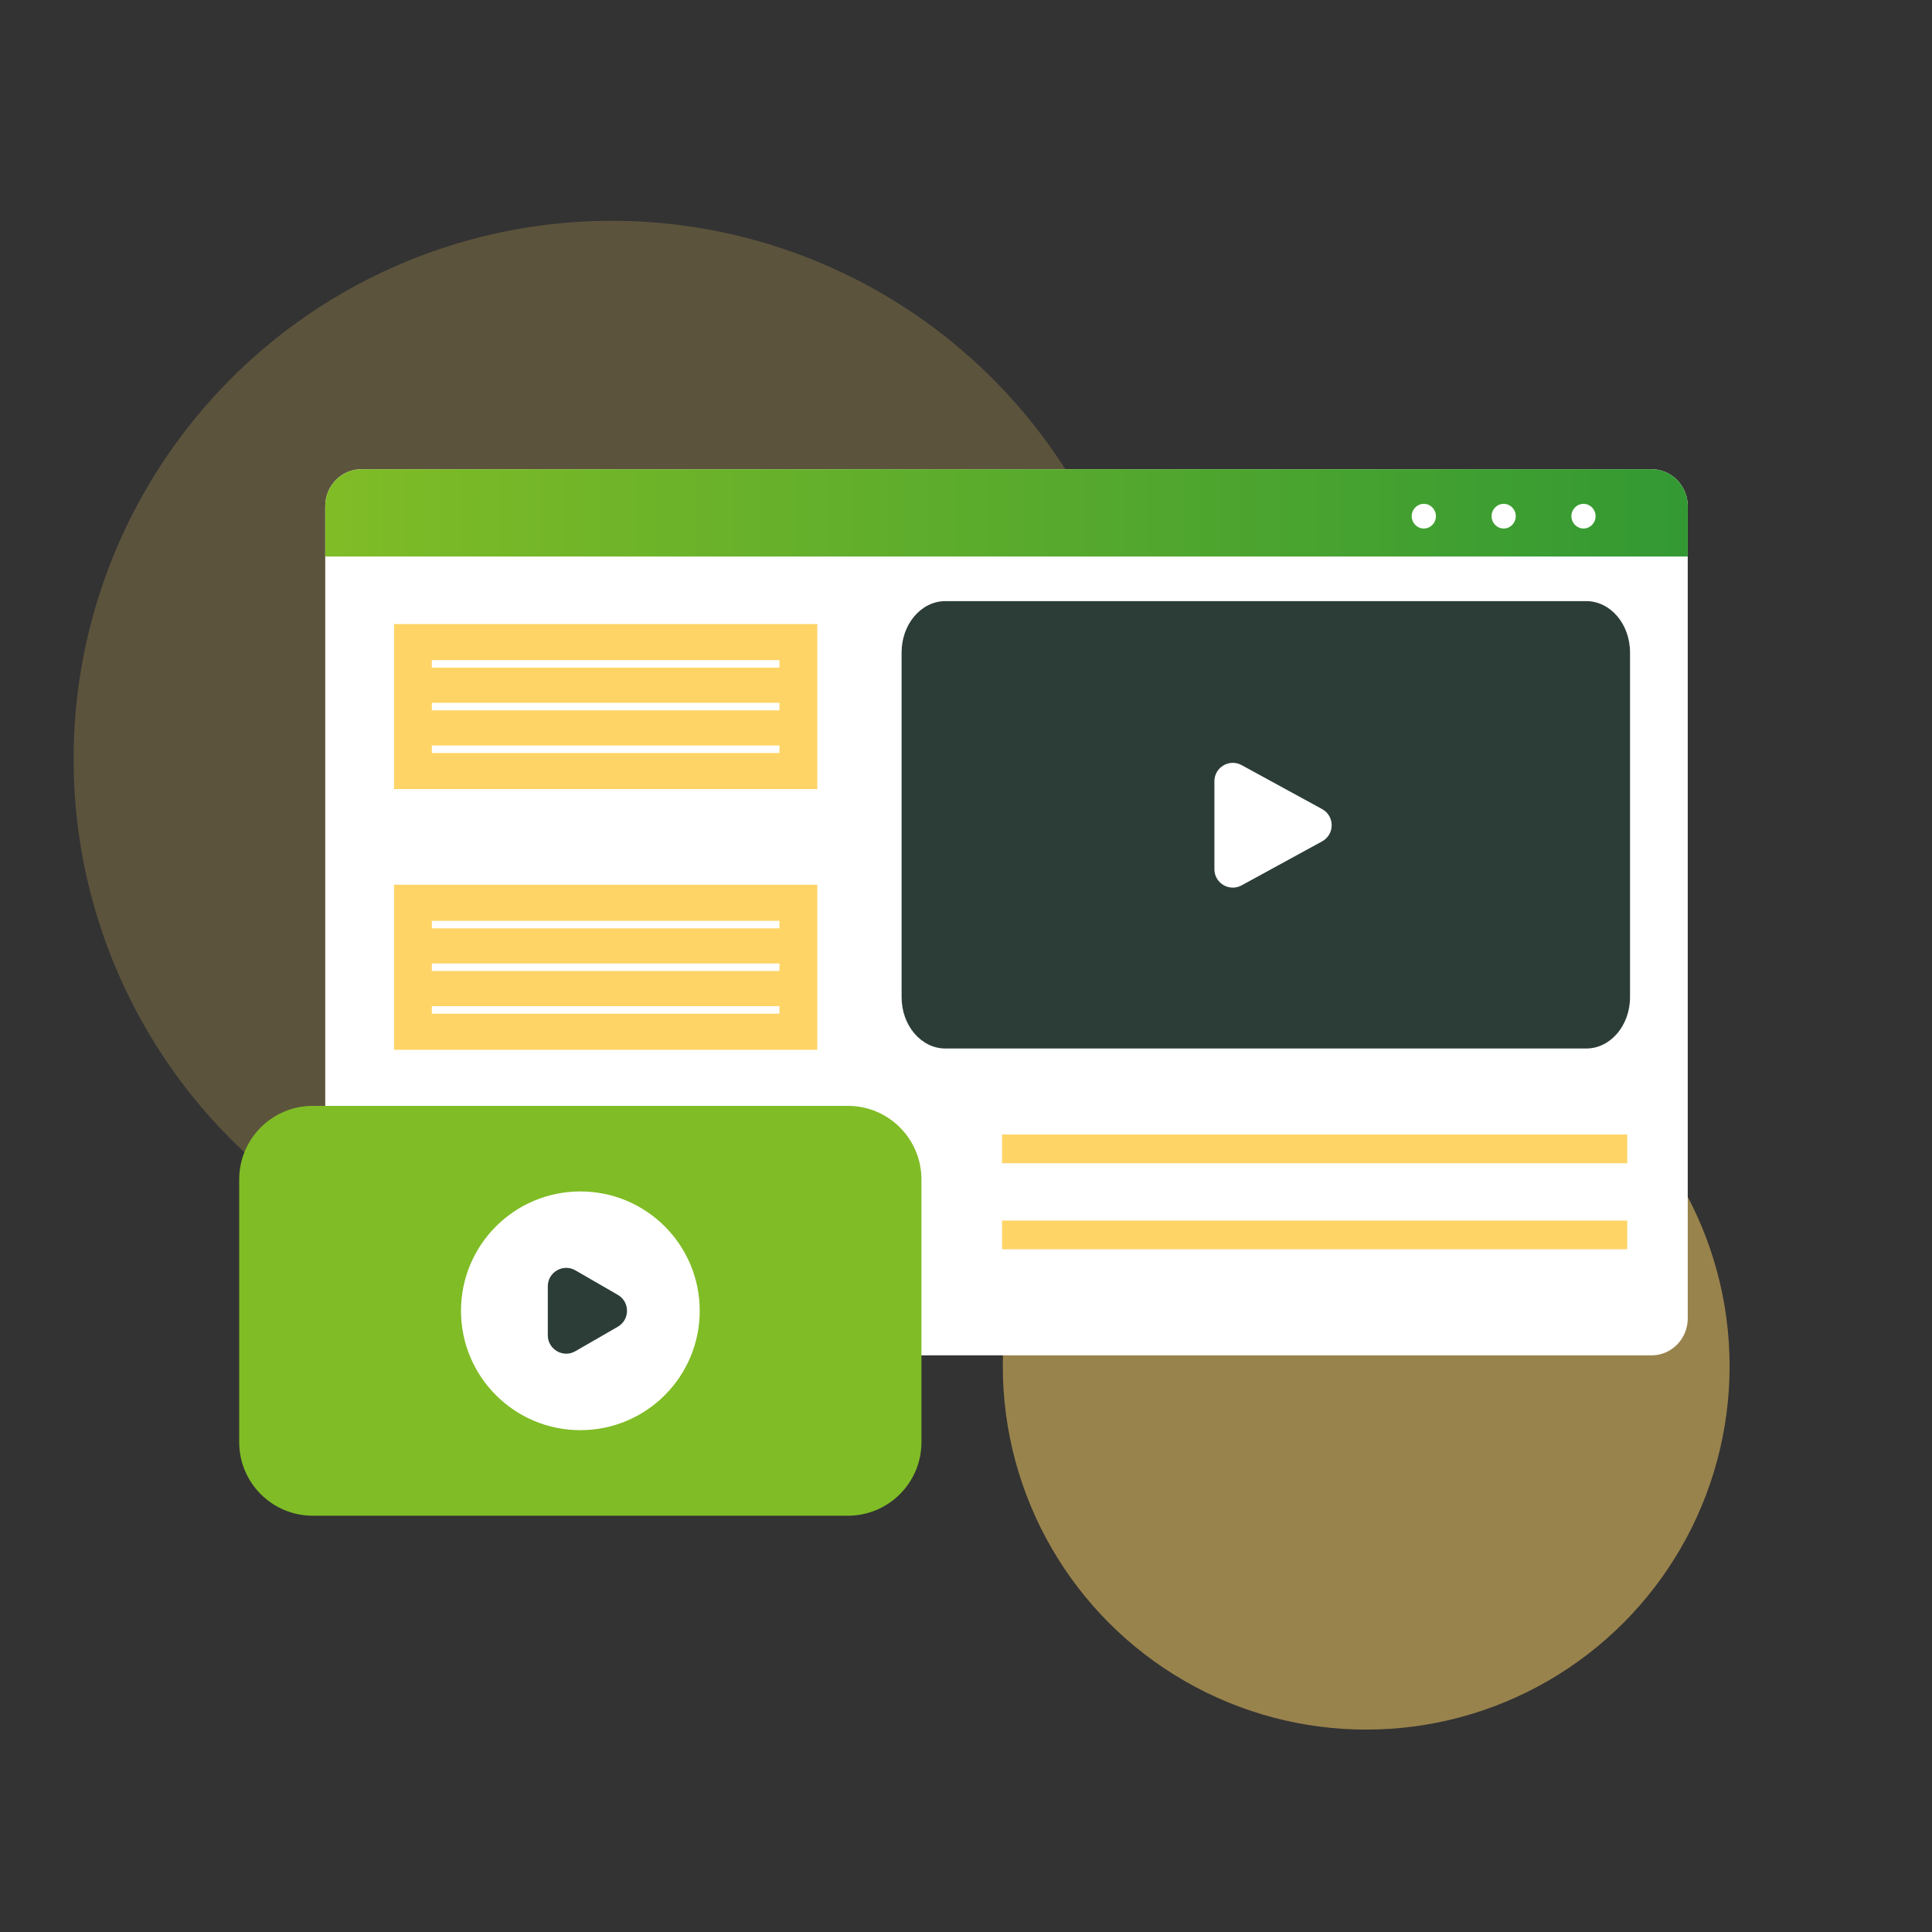 <svg width="210" height="210" viewBox="0 0 210 210" fill="none" xmlns="http://www.w3.org/2000/svg">
<rect x="0" y="0" width="210" height="210" fill="#333333" stroke="none"/>
<circle opacity="0.2" cx="66.5" cy="82.5" r="58.5" fill="#FFD466"/>
<circle opacity="0.5" cx="148.5" cy="148.5" r="39.5" fill="#FFD466"/>
<path d="M39.288 51H179.514C181.684 51 183.45 52.795 183.45 55.015V143.307C183.45 145.52 181.69 147.322 179.514 147.322H39.288C37.118 147.322 35.352 145.526 35.352 143.307V55.015C35.352 52.802 37.112 51 39.288 51Z" fill="white"/>
<path d="M39.288 51H179.514C181.684 51 183.45 52.795 183.45 55.015V60.489H35.352V55.015C35.352 52.802 37.112 51 39.288 51Z" fill="url(#paint0_linear_253_21713)"/>
<path d="M156.078 56.106C156.078 56.848 155.491 57.446 154.763 57.446C154.036 57.446 153.449 56.848 153.449 56.106C153.449 55.364 154.036 54.766 154.763 54.766C155.491 54.766 156.078 55.364 156.078 56.106Z" fill="white"/>
<path d="M164.757 56.106C164.757 56.848 164.17 57.446 163.443 57.446C162.716 57.446 162.129 56.848 162.129 56.106C162.129 55.364 162.716 54.766 163.443 54.766C164.17 54.766 164.757 55.364 164.757 56.106Z" fill="white"/>
<path d="M172.119 57.446C172.845 57.446 173.433 56.846 173.433 56.106C173.433 55.366 172.845 54.766 172.119 54.766C171.393 54.766 170.805 55.366 170.805 56.106C170.805 56.846 171.393 57.446 172.119 57.446Z" fill="white"/>
<path d="M88.836 67.833H42.832V85.769H88.836V67.833Z" fill="#FFD466"/>
<path d="M84.722 71.754H46.941V72.571H84.722V71.754Z" fill="white"/>
<path d="M84.722 76.393H46.941V77.21H84.722V76.393Z" fill="white"/>
<path d="M84.722 81.031H46.941V81.848H84.722V81.031Z" fill="white"/>
<path d="M88.836 96.168H42.832V114.105H88.836V96.168Z" fill="#FFD466"/>
<path d="M84.722 100.09H46.941V100.907H84.722V100.09Z" fill="white"/>
<path d="M84.722 104.728H46.941V105.545H84.722V104.728Z" fill="white"/>
<path d="M84.722 109.367H46.941V110.183H84.722V109.367Z" fill="white"/>
<path d="M172.416 65.339H102.761C100.132 65.339 98 67.836 98 70.916V108.39C98 111.471 100.132 113.968 102.761 113.968H172.416C175.046 113.968 177.177 111.471 177.177 108.39V70.916C177.177 67.836 175.046 65.339 172.416 65.339Z" fill="#2C3D37"/>
<path d="M176.873 123.319H108.918V126.437H176.873V123.319Z" fill="#FFD466"/>
<path d="M176.873 132.671H108.918V135.788H176.873V132.671Z" fill="#FFD466"/>
<path d="M143.707 91.453C145.095 90.694 145.095 88.701 143.706 87.942L134.959 83.165C133.626 82.437 132 83.401 132 84.92V94.479C132 95.998 133.626 96.963 134.959 96.234L143.707 91.453Z" fill="white"/>
<path d="M92.159 120.202H34C29.582 120.202 26 123.784 26 128.202V156.753C26 161.172 29.582 164.753 34 164.753H92.159C96.577 164.753 100.158 161.172 100.158 156.753V128.202C100.158 123.784 96.577 120.202 92.159 120.202Z" fill="#80BC26"/>
<path d="M63.083 155.452C70.249 155.452 76.057 149.643 76.057 142.478C76.057 135.312 70.249 129.504 63.083 129.504C55.918 129.504 50.109 135.312 50.109 142.478C50.109 149.643 55.918 155.452 63.083 155.452Z" fill="white"/>
<path d="M67.153 144.209C68.487 143.44 68.487 141.515 67.154 140.745L62.543 138.082C61.21 137.312 59.543 138.274 59.543 139.814V145.137C59.543 146.676 61.209 147.639 62.542 146.869L67.153 144.209Z" fill="#2C3D37"/>
<defs>
<linearGradient id="paint0_linear_253_21713" x1="35.352" y1="59.66" x2="183.45" y2="59.66" gradientUnits="userSpaceOnUse">
<stop stop-color="#80BC26"/>
<stop offset="1" stop-color="#339933"/>
</linearGradient>
</defs>
</svg>
